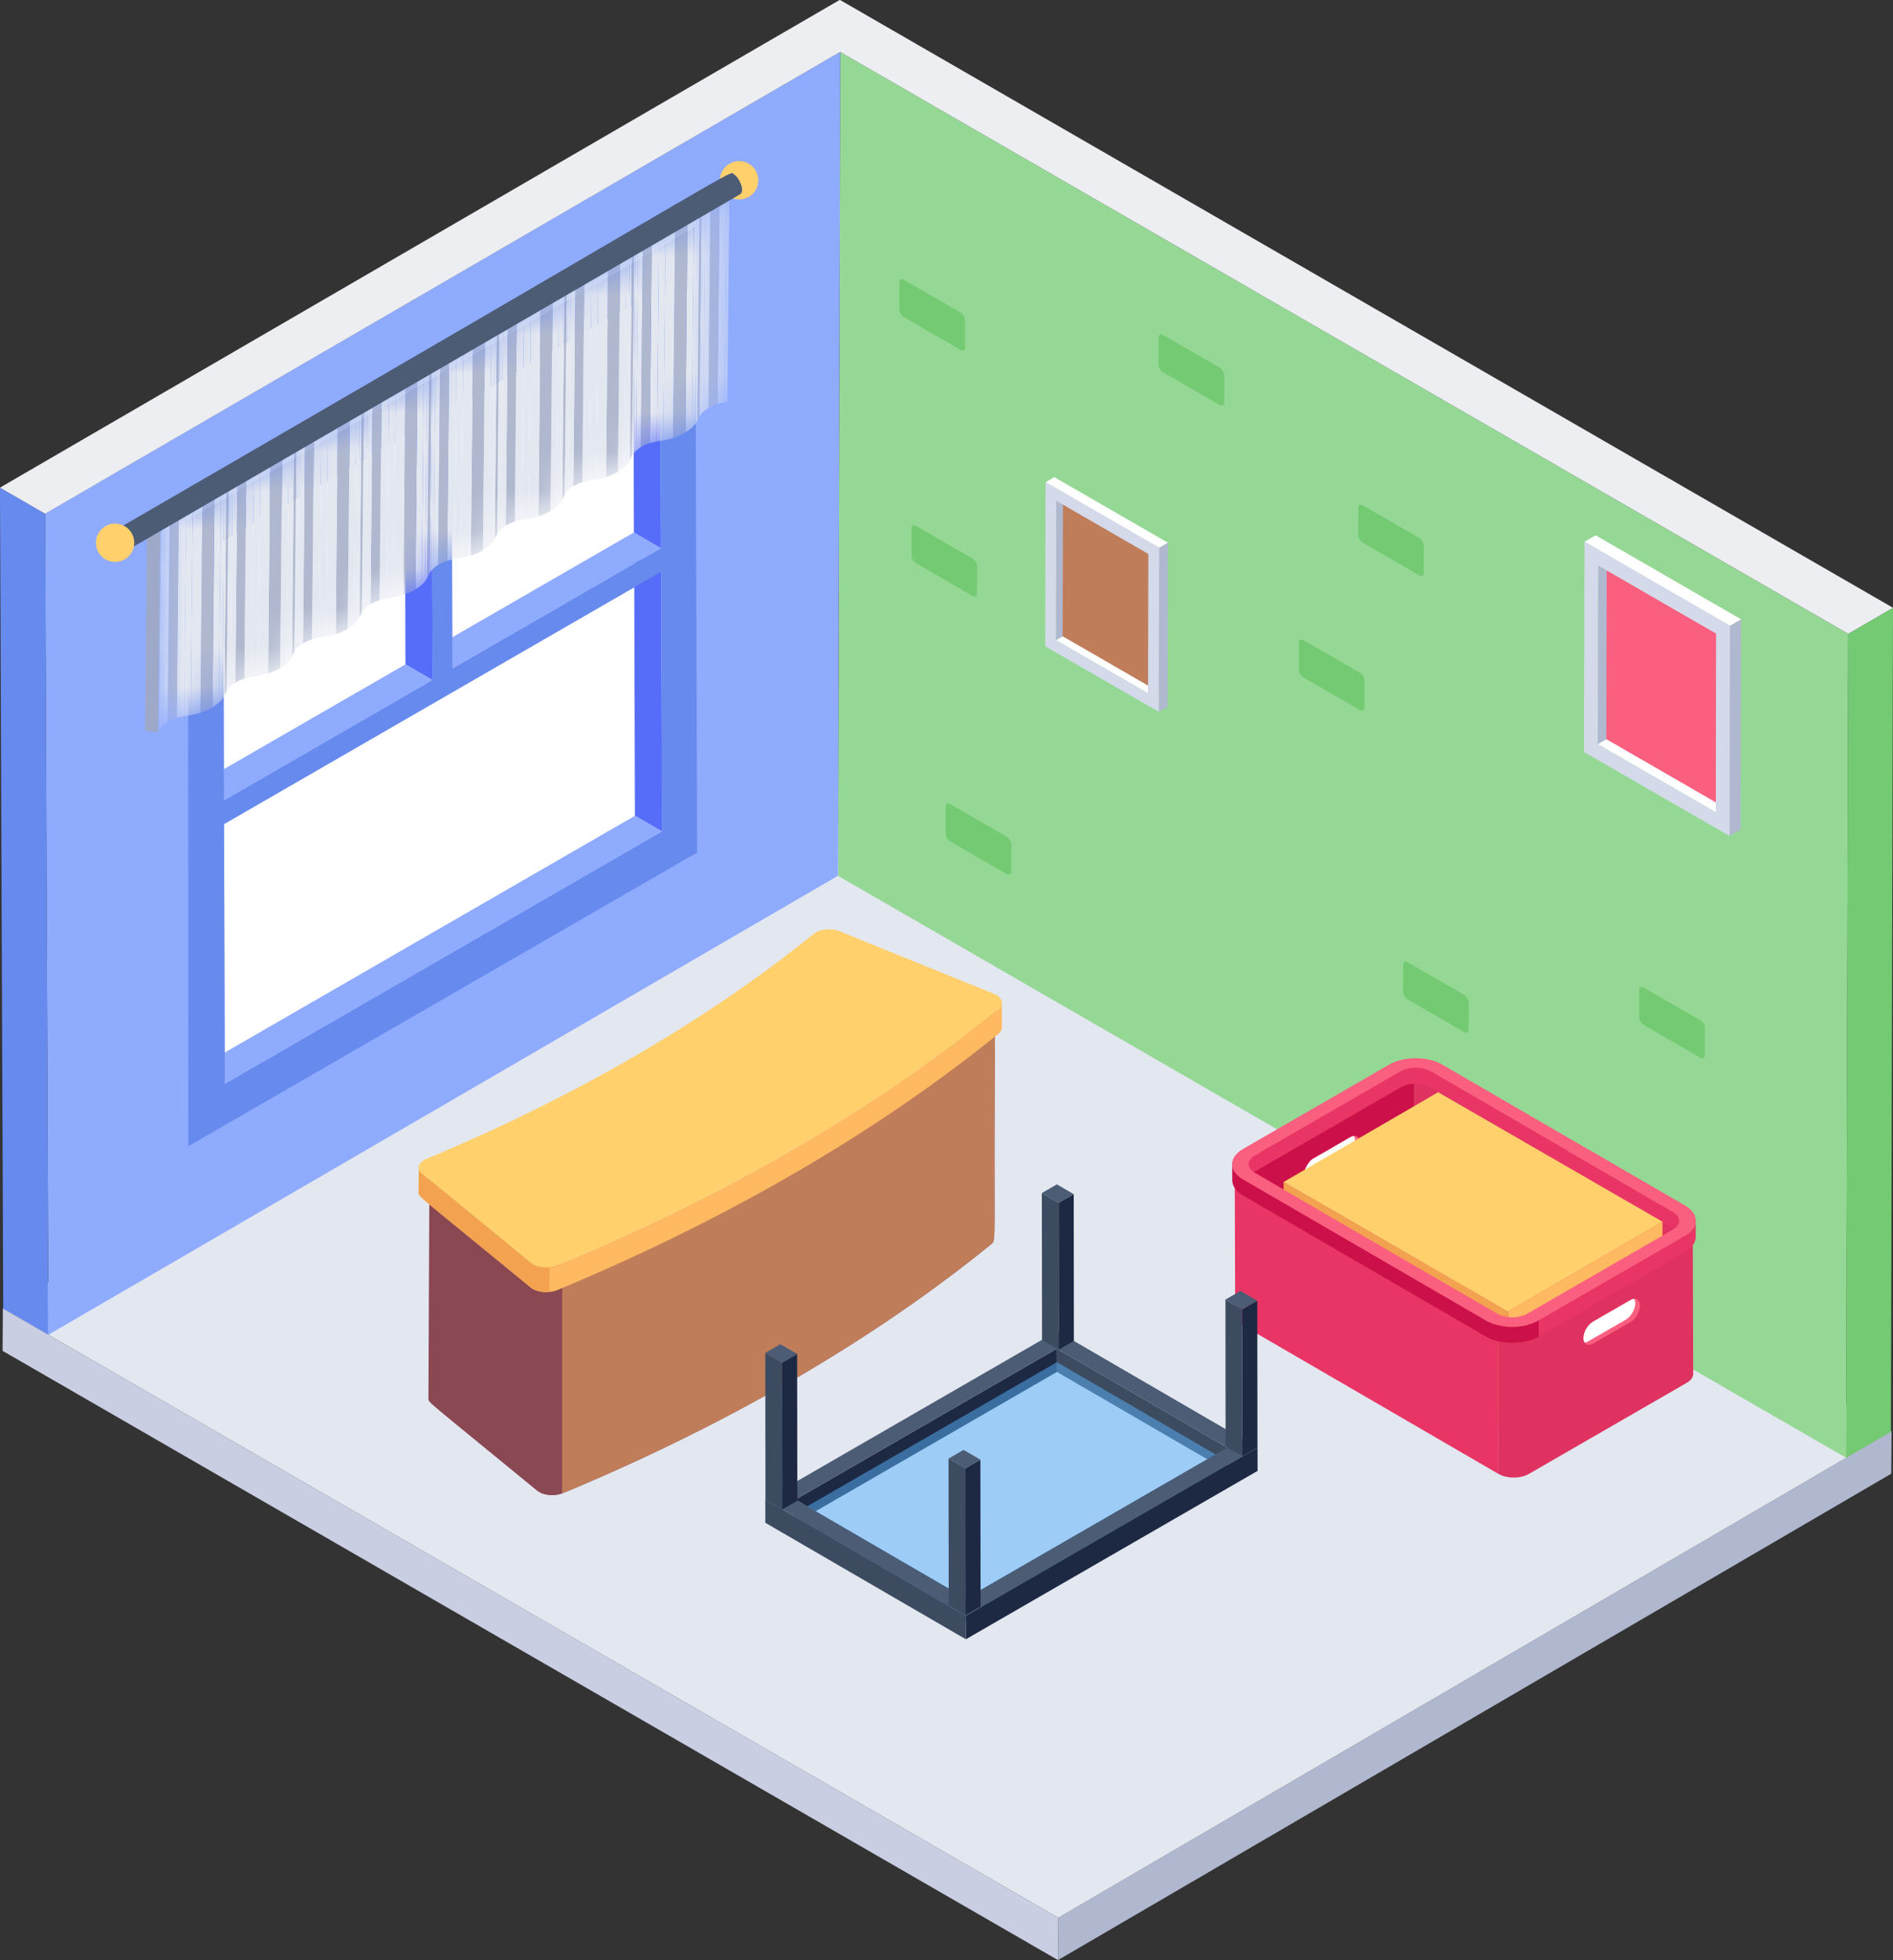 <?xml version="1.0" encoding="UTF-8"?>
<svg xmlns="http://www.w3.org/2000/svg" fill="none" viewBox="5.82 4.96 48.36 50.09">
  <rect x="5.82" y="4.96" width="48.36" height="50.09" fill="#333333" stroke="none"/>
  <path d="M54.143 41.534L54.135 42.616L32.848 55.044L32.856 53.962L54.143 41.534Z" fill="#B0B8CF"></path>
  <path d="M32.856 53.962L32.848 55.044L5.886 39.477L5.893 38.395L32.856 53.962Z" fill="#C9CEE2"></path>
  <path d="M54.143 41.534L32.856 53.962L5.893 38.395L27.18 25.967L54.143 41.534Z" fill="#E3E7F0"></path>
  <path d="M54.18 20.49L54.127 41.544L52.982 42.209L53.036 21.156L54.18 20.49Z" fill="#74CA73"></path>
  <path d="M53.036 21.156L52.982 42.209L27.229 27.34L27.283 6.287L53.036 21.156Z" fill="#95D895"></path>
  <path d="M6.971 18.083L7.056 39.065L27.228 27.338L27.284 6.286L6.971 18.083Z" fill="#8FABFE"></path>
  <path d="M6.972 18.086L7.054 39.063L5.902 38.398L5.819 17.42L6.972 18.086Z" fill="#678AEE"></path>
  <path d="M54.18 20.49L53.036 21.155L27.283 6.287L6.972 18.086L5.819 17.42L27.275 4.956L54.18 20.49Z" fill="#EDEEF2"></path>
  <path d="M28.912 12.11C28.849 12.074 28.798 12.104 28.797 12.176L28.795 12.865C28.795 12.939 28.847 13.027 28.91 13.063L30.359 13.9C30.422 13.936 30.474 13.908 30.474 13.834L30.476 13.145C30.476 13.072 30.424 12.983 30.361 12.947L28.912 12.11Z" fill="#74CA73"></path>
  <path d="M35.532 13.519C35.47 13.483 35.418 13.513 35.417 13.585L35.416 14.274C35.415 14.348 35.467 14.436 35.53 14.472L36.979 15.309C37.042 15.345 37.094 15.317 37.094 15.243L37.096 14.554C37.096 14.482 37.044 14.392 36.982 14.356L35.532 13.519Z" fill="#74CA73"></path>
  <path d="M40.633 17.872C40.571 17.836 40.519 17.865 40.519 17.937L40.517 18.627C40.516 18.7 40.568 18.788 40.631 18.825L42.08 19.662C42.143 19.698 42.195 19.669 42.195 19.596L42.197 18.906C42.197 18.834 42.145 18.745 42.083 18.709L40.633 17.872Z" fill="#74CA73"></path>
  <path d="M30.095 25.506C30.032 25.47 29.98 25.499 29.98 25.571L29.978 26.261C29.978 26.334 30.029 26.422 30.092 26.459L31.541 27.295C31.604 27.331 31.656 27.303 31.656 27.23L31.658 26.54C31.659 26.468 31.607 26.379 31.544 26.342L30.095 25.506Z" fill="#74CA73"></path>
  <path d="M29.22 18.397C29.158 18.361 29.106 18.391 29.105 18.463L29.104 19.152C29.103 19.226 29.155 19.314 29.218 19.35L30.667 20.187C30.73 20.223 30.782 20.195 30.782 20.121L30.784 19.432C30.784 19.36 30.732 19.27 30.67 19.234L29.22 18.397Z" fill="#74CA73"></path>
  <path d="M39.117 21.315C39.054 21.279 39.002 21.309 39.002 21.381L39 22.07C39 22.144 39.051 22.232 39.114 22.268L40.563 23.105C40.626 23.141 40.678 23.113 40.678 23.039L40.68 22.35C40.681 22.278 40.629 22.188 40.566 22.152L39.117 21.315Z" fill="#74CA73"></path>
  <path d="M41.78 29.544C41.717 29.508 41.665 29.537 41.665 29.609L41.663 30.299C41.663 30.372 41.715 30.46 41.777 30.497L43.227 31.333C43.289 31.37 43.341 31.341 43.341 31.268L43.343 30.578C43.343 30.506 43.292 30.417 43.229 30.381L41.78 29.544Z" fill="#74CA73"></path>
  <path d="M47.811 30.195C47.748 30.159 47.696 30.189 47.696 30.261L47.694 30.95C47.694 31.024 47.745 31.112 47.808 31.148L49.257 31.985C49.32 32.021 49.372 31.993 49.372 31.919L49.374 31.23C49.374 31.157 49.323 31.068 49.26 31.032L47.811 30.195Z" fill="#74CA73"></path>
  <path d="M22.732 26.207L22.714 19.567L11.543 26.017L11.562 32.656L22.732 26.207ZM11.523 18.781L11.541 25.414L16.87 22.337L16.851 15.704L11.523 18.781ZM17.358 15.412L17.377 22.045L22.706 18.968L22.687 12.335L17.358 15.412Z" fill="white"></path>
  <path d="M22.733 26.207L22.04 25.805L22.021 19.165L22.714 19.567L22.733 26.207Z" fill="#566DF9"></path>
  <path d="M22.04 25.805L11.381 31.959V32.551L11.561 32.656L22.732 26.207L22.04 25.805Z" fill="#8FABFE"></path>
  <path d="M17.377 22.044L16.685 21.642L22.014 18.565L22.706 18.968L17.377 22.044Z" fill="#8FABFE"></path>
  <path d="M22.706 18.968L22.014 18.566L21.996 12.354L22.687 12.335L22.706 18.968Z" fill="#566DF9"></path>
  <path d="M16.178 21.936L11.316 24.742V25.284L11.541 25.415L16.87 22.338L16.178 21.936Z" fill="#8FABFE"></path>
  <path d="M16.87 22.337L16.178 21.935L16.159 15.723L16.852 15.704L16.87 22.337Z" fill="#566DF9"></path>
  <path d="M23.578 10.759L23.629 26.744L10.63 34.249L10.626 18.237L23.578 10.759ZM22.732 26.206L22.713 19.567L11.543 26.016L11.562 32.656L22.732 26.206ZM11.522 18.781L11.541 25.414L16.87 22.337L16.851 15.704L11.522 18.781ZM17.358 15.411L17.377 22.044L22.706 18.968L22.687 12.335L17.358 15.411Z" fill="#678AEE"></path>
  <path d="M46.637 23.974L47.077 23.719L50.093 25.46L49.653 25.716L46.637 23.974Z" fill="white"></path>
  <path d="M46.647 19.407L47.087 19.151L47.077 23.719L46.637 23.974L46.647 19.407Z" fill="#B0B8CF"></path>
  <path d="M49.883 21.022L49.873 25.589L46.856 23.847L46.866 19.28L49.883 21.022Z" fill="#FA5F7F"></path>
  <path d="M49.663 21.149L50.103 20.894L50.093 25.46L49.653 25.716L49.663 21.149Z" fill="#AFB2B9"></path>
  <path d="M46.647 19.407L47.086 19.151L50.103 20.893L49.663 21.149L46.647 19.407Z" fill="#C4C7CF"></path>
  <path d="M50.015 20.949L50.299 20.783L50.287 26.154L50.003 26.32L50.015 20.949Z" fill="#B0B8CF"></path>
  <path d="M46.298 18.803L46.582 18.638L50.299 20.784L50.015 20.949L46.298 18.803Z" fill="white"></path>
  <path d="M46.298 18.803L50.015 20.949L50.003 26.32L46.286 24.174L46.298 18.803ZM49.654 25.716L49.663 21.149L46.647 19.407L46.637 23.974L49.654 25.716Z" fill="#D4DAEA"></path>
  <path d="M32.796 21.317L33.139 21.118L35.494 22.477L35.151 22.677L32.796 21.317Z" fill="white"></path>
  <path d="M32.804 17.753L33.147 17.554L33.139 21.119L32.796 21.318L32.804 17.753Z" fill="#B0B8CF"></path>
  <path d="M35.33 19.013L35.322 22.578L32.967 21.218L32.975 17.653L35.33 19.013Z" fill="#BF7D5A"></path>
  <path d="M35.158 19.112L35.502 18.913L35.494 22.478L35.151 22.677L35.158 19.112Z" fill="#AFB2B9"></path>
  <path d="M32.804 17.753L33.147 17.554L35.502 18.913L35.158 19.113L32.804 17.753Z" fill="#C4C7CF"></path>
  <path d="M35.433 18.956L35.655 18.827L35.646 23.02L35.424 23.149L35.433 18.956Z" fill="#B0B8CF"></path>
  <path d="M32.532 17.281L32.754 17.152L35.655 18.827L35.433 18.956L32.532 17.281Z" fill="white"></path>
  <path d="M32.532 17.281L35.433 18.956L35.424 23.149L32.523 21.474L32.532 17.281ZM35.151 22.678L35.159 19.113L32.804 17.753L32.796 21.318L35.151 22.678Z" fill="#D4DAEA"></path>
  <path d="M37.526 34.528C37.31 34.653 37.308 34.855 37.523 34.98L44.088 38.795C44.303 38.919 44.652 38.919 44.868 38.794L48.901 36.466C49.117 36.341 49.119 36.139 48.904 36.014L42.339 32.199C42.124 32.074 41.775 32.074 41.559 32.199L37.526 34.528Z" fill="#DF3260"></path>
  <path d="M37.526 34.528L41.559 32.199C41.665 32.138 41.802 32.108 41.94 32.106V37.546L37.523 34.98C37.308 34.855 37.31 34.652 37.526 34.528Z" fill="#CC104A"></path>
  <path d="M41.605 32.334L41.606 32.742C41.817 32.621 42.159 32.621 42.369 32.743L42.367 32.334C42.157 32.212 41.815 32.212 41.605 32.334Z" fill="#E93565"></path>
  <path d="M37.876 34.487L37.877 34.896L41.605 32.743L41.604 32.334L37.876 34.487Z" fill="#E93565"></path>
  <path d="M37.717 34.709L37.718 35.118C37.718 35.037 37.771 34.957 37.877 34.895L37.876 34.486C37.77 34.548 37.717 34.628 37.717 34.709Z" fill="#E93565"></path>
  <path d="M48.723 36.564L48.722 36.155C48.721 36.076 48.669 35.996 48.565 35.935L48.566 36.345C48.67 36.405 48.722 36.485 48.723 36.564Z" fill="#E93565"></path>
  <path d="M41.31 32.162C41.684 31.946 42.292 31.946 42.664 32.162L48.862 35.764C49.234 35.98 49.232 36.332 48.857 36.548L45.129 38.701C44.754 38.917 44.147 38.917 43.774 38.701L37.577 35.099C37.204 34.883 37.206 34.531 37.581 34.315L41.31 32.162ZM44.071 38.53C44.281 38.651 44.623 38.652 44.834 38.53L48.563 36.377C48.774 36.255 48.775 36.057 48.565 35.935L42.367 32.334C42.158 32.212 41.815 32.212 41.605 32.334L37.876 34.486C37.665 34.608 37.664 34.806 37.874 34.928L44.071 38.53Z" fill="#FA5F7F"></path>
  <path d="M42.367 32.334L42.369 32.743L48.566 36.345L48.565 35.935L42.367 32.334Z" fill="#E93565"></path>
  <path d="M39.142 35.104C39.187 35.184 39.279 35.178 39.358 35.133L40.316 34.58C40.581 34.43 40.652 33.964 40.409 33.988C40.338 33.988 40.342 34.01 39.358 34.571C39.224 34.65 39.062 34.971 39.142 35.104Z" fill="#FA5F7F"></path>
  <path d="M39.142 35.104C39.212 35.104 39.199 35.088 40.196 34.521C40.392 34.406 40.492 34.107 40.409 33.988C40.338 33.988 40.342 34.01 39.358 34.571C39.224 34.65 39.062 34.971 39.142 35.104Z" fill="white"></path>
  <path d="M48.292 36.178L48.284 39.252L44.335 41.546L44.343 38.472L48.292 36.178Z" fill="#FFB961"></path>
  <path d="M44.343 38.472L44.335 41.547L38.602 38.237L38.611 35.163L44.343 38.472Z" fill="#F3A250"></path>
  <path d="M48.292 36.178L44.343 38.473L38.611 35.163L42.56 32.868L48.292 36.178Z" fill="#FFD06C"></path>
  <path d="M37.363 34.756L37.375 38.582C37.375 38.663 37.429 38.744 37.535 38.806L44.1 42.621L44.088 38.795L37.523 34.98C37.416 34.918 37.363 34.837 37.363 34.756Z" fill="#E93565"></path>
  <path d="M44.088 38.794L44.1 42.62C44.315 42.745 44.664 42.745 44.88 42.62L48.914 40.292C49.022 40.229 49.076 40.147 49.076 40.064L49.064 36.239C49.064 36.321 49.01 36.403 48.901 36.465L44.868 38.794C44.652 38.919 44.303 38.919 44.088 38.794Z" fill="#DF3260"></path>
  <path d="M46.273 39.152C46.273 39.196 46.282 39.234 46.299 39.264C46.311 39.284 46.326 39.299 46.343 39.31C46.387 39.334 46.449 39.331 46.516 39.293L47.473 38.74C47.608 38.663 47.716 38.473 47.716 38.318C47.716 38.239 47.687 38.186 47.643 38.163C47.623 38.151 47.596 38.145 47.567 38.148C47.538 38.148 47.505 38.16 47.47 38.18L46.516 38.731C46.381 38.81 46.27 38.997 46.273 39.152Z" fill="#FA5F7F"></path>
  <path d="M46.273 39.153C46.273 39.197 46.282 39.235 46.299 39.264C46.329 39.264 46.361 39.252 46.396 39.232L47.353 38.681C47.488 38.602 47.596 38.412 47.596 38.26C47.596 38.213 47.587 38.178 47.567 38.148C47.538 38.148 47.505 38.16 47.47 38.181L46.516 38.731C46.381 38.81 46.27 38.998 46.273 39.153Z" fill="white"></path>
  <path d="M49.141 36.562L49.14 36.153C49.14 36.296 49.046 36.439 48.857 36.548L48.859 36.957C49.047 36.848 49.141 36.705 49.141 36.562Z" fill="#E93565"></path>
  <path d="M37.502 34.37H38.076L37.876 34.486C37.664 34.608 37.663 34.806 37.873 34.928L44.071 38.529C44.28 38.651 44.623 38.651 44.834 38.529L48.563 36.377C48.773 36.255 48.774 36.057 48.565 35.935L45.872 34.37H46.463L48.861 35.764C49.233 35.98 49.232 36.332 48.857 36.548L45.129 38.701C44.754 38.917 44.146 38.917 43.774 38.701L37.577 35.099C37.234 34.9 37.212 34.588 37.502 34.37Z" fill="#FA5F7F"></path>
  <path d="M45.129 38.7L45.13 39.11L48.859 36.957L48.857 36.548L45.129 38.7Z" fill="#E93565"></path>
  <path d="M37.299 34.71L37.3 35.119C37.3 35.26 37.393 35.401 37.578 35.509L43.776 39.11C44.148 39.326 44.755 39.326 45.13 39.11L45.129 38.701C44.754 38.917 44.147 38.917 43.774 38.701L37.577 35.1C37.392 34.992 37.299 34.851 37.299 34.71Z" fill="#CC104A"></path>
  <path d="M31.244 30.722C31.188 36.896 31.294 36.63 31.131 36.76C28.111 39.212 24.416 41.359 20.196 43.115C20.009 43.194 19.753 43.178 19.595 43.087C19.577 43.076 19.559 43.064 19.544 43.052C16.625 40.653 16.765 40.807 16.765 40.687L16.791 34.803C16.791 34.857 16.819 34.911 16.878 34.958C19.667 37.252 19.568 37.173 19.621 37.203C19.779 37.295 20.035 37.311 20.222 37.232C24.442 35.476 28.137 33.328 31.157 30.877C31.216 30.83 31.244 30.776 31.244 30.722Z" fill="#8A4852"></path>
  <path d="M31.157 30.877C28.137 33.328 24.442 35.476 20.222 37.232C20.209 37.237 20.194 37.239 20.181 37.243V43.119C20.186 43.117 20.191 43.117 20.196 43.115C24.416 41.359 28.111 39.212 31.131 36.76C31.294 36.63 31.188 36.902 31.244 30.722C31.244 30.776 31.216 30.83 31.157 30.877Z" fill="#BF7D5A"></path>
  <path d="M31.098 30.876C28.077 33.328 24.382 35.475 20.162 37.231C19.948 37.322 19.654 37.286 19.51 37.168C18.612 36.43 17.714 35.694 16.818 34.957C16.667 34.838 16.719 34.672 16.923 34.587C20.623 33.041 23.866 31.157 26.522 29.009C26.669 28.89 26.951 28.861 27.161 28.947C28.436 29.463 29.709 29.981 30.986 30.499C31.188 30.581 31.254 30.751 31.098 30.876Z" fill="#EBF2FF"></path>
  <path d="M31.417 30.586L31.415 31.214C31.415 31.27 31.387 31.326 31.327 31.374C28.211 33.9 24.402 36.114 20.053 37.926C19.838 38.014 19.535 37.987 19.379 37.859C16.377 35.391 16.514 35.548 16.515 35.422L16.517 34.794C16.516 34.849 16.545 34.904 16.605 34.952C19.583 37.402 19.382 37.238 19.434 37.268C19.598 37.363 19.86 37.378 20.055 37.298C24.403 35.486 28.213 33.272 31.329 30.746C31.388 30.698 31.417 30.642 31.417 30.586Z" fill="#FFB961"></path>
  <path d="M16.517 34.793C16.516 34.848 16.545 34.904 16.605 34.951C19.582 37.401 19.382 37.237 19.434 37.267C19.547 37.332 19.707 37.357 19.859 37.342V37.969C19.698 37.986 19.502 37.959 19.379 37.858C16.378 35.39 16.514 35.547 16.515 35.421L16.517 34.793Z" fill="#F3A250"></path>
  <path d="M31.329 30.746C28.213 33.272 24.404 35.486 20.055 37.298C19.84 37.386 19.537 37.359 19.381 37.231C18.457 36.471 17.529 35.712 16.605 34.952C16.452 34.83 16.503 34.658 16.716 34.571C20.531 32.978 23.873 31.036 26.611 28.82C26.76 28.697 27.054 28.669 27.268 28.755C28.583 29.288 29.897 29.823 31.212 30.355C31.422 30.441 31.488 30.615 31.329 30.746Z" fill="#FFD06C"></path>
  <mask id="mask0_11914_161374" style="mask-type:luminance" maskUnits="userSpaceOnUse" x="9" y="9" width="16" height="15">
    <path d="M24.454 9.806L24.402 15.224C24.04 15.273 23.75 15.441 23.667 15.651C23.555 15.934 23.166 16.16 22.678 16.225C22.309 16.274 22.028 16.438 21.943 16.653C21.829 16.941 21.45 17.161 20.954 17.227C20.583 17.277 20.303 17.44 20.219 17.654C20.104 17.944 19.726 18.163 19.229 18.23C18.858 18.28 18.577 18.443 18.494 18.657C18.378 18.946 17.999 19.167 17.505 19.234C17.132 19.283 16.85 19.447 16.766 19.661C16.651 19.95 16.273 20.17 15.78 20.236C15.405 20.287 15.123 20.451 15.039 20.663C14.924 20.954 14.546 21.173 14.052 21.24C13.678 21.29 13.397 21.453 13.314 21.667C13.198 21.957 12.821 22.176 12.325 22.244C11.95 22.294 11.67 22.457 11.585 22.67C11.469 22.962 11.091 23.181 10.598 23.248C10.221 23.299 9.941 23.462 9.855 23.675L9.908 18.257C9.993 18.044 10.274 17.881 10.65 17.83C11.144 17.763 11.521 17.544 11.637 17.252C11.722 17.039 12.003 16.876 12.377 16.826C12.873 16.758 13.251 16.539 13.366 16.249C13.45 16.035 13.73 15.872 14.105 15.822C14.598 15.755 14.976 15.536 15.091 15.245C15.175 15.033 15.457 14.868 15.832 14.818C16.326 14.752 16.703 14.532 16.819 14.243C16.902 14.029 17.185 13.865 17.558 13.816C18.051 13.749 18.43 13.528 18.546 13.239C18.63 13.025 18.91 12.862 19.281 12.812C19.779 12.745 20.156 12.526 20.272 12.236C20.355 12.022 20.636 11.859 21.007 11.809C21.502 11.743 21.881 11.523 21.995 11.235C22.081 11.019 22.361 10.857 22.73 10.807C23.219 10.742 23.607 10.516 23.719 10.233C23.803 10.023 24.092 9.855 24.454 9.806Z" fill="white"></path>
  </mask>
  <g mask="url(#mask0_11914_161374)">
    <path d="M24.454 9.806L24.402 15.224C24.379 15.227 24.357 15.23 24.335 15.234L24.387 9.816C24.409 9.812 24.432 9.809 24.454 9.806Z" fill="#E3E7F0"></path>
    <path d="M24.387 9.816L24.335 15.235C24.271 15.246 24.21 15.261 24.152 15.28L24.205 9.862C24.262 9.843 24.323 9.828 24.387 9.816Z" fill="#E3E7F0"></path>
    <path d="M24.204 9.861L24.152 15.279C24.065 15.307 23.985 15.343 23.916 15.384L23.969 9.966C24.038 9.925 24.117 9.889 24.204 9.861Z" fill="#B0B8CF"></path>
    <path d="M23.969 9.967L23.917 15.385C23.869 15.414 23.827 15.445 23.791 15.479L23.843 10.061C23.879 10.027 23.922 9.995 23.969 9.967Z" fill="#E3E7F0"></path>
    <path d="M23.843 10.06L23.79 15.479C23.767 15.5 23.747 15.522 23.729 15.545L23.781 10.127C23.799 10.104 23.82 10.082 23.843 10.06Z" fill="#E3E7F0"></path>
    <path d="M23.782 10.127L23.729 15.545C23.714 15.564 23.701 15.583 23.69 15.603L23.742 10.185C23.754 10.165 23.767 10.146 23.782 10.127Z" fill="#E3E7F0"></path>
    <path d="M23.742 10.185L23.69 15.603C23.669 15.64 23.661 15.671 23.635 15.716L23.688 10.298C23.714 10.252 23.721 10.222 23.742 10.185Z" fill="#B0B8CF"></path>
    <path d="M23.688 10.299L23.635 15.717C23.62 15.744 23.602 15.77 23.582 15.795L23.635 10.377C23.655 10.352 23.673 10.326 23.688 10.299Z" fill="#E3E7F0"></path>
    <path d="M23.635 10.377L23.582 15.795C23.558 15.826 23.531 15.855 23.5 15.884L23.552 10.466C23.583 10.437 23.611 10.408 23.635 10.377Z" fill="#E3E7F0"></path>
    <path d="M23.552 10.466L23.5 15.884C23.451 15.929 23.395 15.971 23.331 16.009L23.383 10.591C23.447 10.553 23.504 10.511 23.552 10.466Z" fill="#E3E7F0"></path>
    <path d="M23.384 10.591L23.331 16.009C23.239 16.064 23.133 16.112 23.016 16.15L23.068 10.732C23.185 10.694 23.291 10.646 23.384 10.591Z" fill="#B0B8CF"></path>
    <path d="M23.068 10.732L23.015 16.151C22.938 16.175 22.856 16.196 22.77 16.211L22.822 10.793C22.908 10.778 22.99 10.757 23.068 10.732Z" fill="#E3E7F0"></path>
    <path d="M22.823 10.793L22.77 16.211C22.695 16.225 22.667 16.226 22.604 16.237L22.656 10.819C22.72 10.807 22.746 10.807 22.823 10.793Z" fill="#E3E7F0"></path>
    <path d="M22.656 10.819L22.603 16.237C22.539 16.249 22.477 16.264 22.42 16.283L22.472 10.865C22.53 10.846 22.591 10.831 22.656 10.819Z" fill="#E3E7F0"></path>
    <path d="M22.472 10.864L22.42 16.282C22.335 16.31 22.258 16.344 22.191 16.384L22.244 10.966C22.31 10.926 22.387 10.892 22.472 10.864Z" fill="#B0B8CF"></path>
    <path d="M22.244 10.966L22.192 16.384C22.146 16.412 22.105 16.442 22.069 16.475L22.122 11.057C22.157 11.024 22.198 10.993 22.244 10.966Z" fill="#E3E7F0"></path>
    <path d="M22.122 11.057L22.069 16.475C22.047 16.496 22.026 16.518 22.008 16.541L22.061 11.123C22.079 11.1 22.099 11.078 22.122 11.057Z" fill="#E3E7F0"></path>
    <path d="M22.061 11.123L22.008 16.541C21.993 16.561 21.979 16.581 21.968 16.601L22.02 11.183C22.032 11.162 22.045 11.143 22.061 11.123Z" fill="#E3E7F0"></path>
    <path d="M22.02 11.183L21.968 16.601C21.945 16.641 21.937 16.673 21.91 16.721L21.962 11.303C21.99 11.255 21.997 11.223 22.02 11.183Z" fill="#B0B8CF"></path>
    <path d="M21.962 11.304L21.91 16.722C21.894 16.749 21.876 16.776 21.856 16.802L21.908 11.384C21.929 11.358 21.947 11.331 21.962 11.304Z" fill="#E3E7F0"></path>
    <path d="M21.908 11.384L21.856 16.802C21.832 16.832 21.804 16.862 21.774 16.89L21.826 11.472C21.857 11.444 21.884 11.415 21.908 11.384Z" fill="#E3E7F0"></path>
    <path d="M21.826 11.473L21.773 16.891C21.726 16.935 21.67 16.976 21.608 17.013L21.661 11.595C21.723 11.558 21.778 11.517 21.826 11.473Z" fill="#E3E7F0"></path>
    <path d="M21.661 11.596L21.609 17.014C21.519 17.068 21.415 17.114 21.3 17.151L21.353 11.733C21.467 11.696 21.571 11.65 21.661 11.596Z" fill="#B0B8CF"></path>
    <path d="M21.353 11.732L21.3 17.151C21.223 17.175 21.141 17.196 21.054 17.211L21.107 11.793C21.193 11.778 21.275 11.757 21.353 11.732Z" fill="#E3E7F0"></path>
    <path d="M21.106 11.794L21.054 17.212C20.979 17.226 20.945 17.228 20.882 17.239L20.934 11.821C20.998 11.809 21.029 11.808 21.106 11.794Z" fill="#E3E7F0"></path>
    <path d="M20.934 11.82L20.882 17.238C20.816 17.25 20.754 17.266 20.696 17.284L20.748 11.866C20.806 11.848 20.869 11.832 20.934 11.82Z" fill="#E3E7F0"></path>
    <path d="M20.748 11.866L20.696 17.284C20.61 17.312 20.533 17.346 20.466 17.386L20.519 11.968C20.585 11.928 20.663 11.894 20.748 11.866Z" fill="#B0B8CF"></path>
    <path d="M20.519 11.969L20.467 17.387C20.421 17.414 20.38 17.445 20.345 17.477L20.397 12.059C20.432 12.027 20.473 11.996 20.519 11.969Z" fill="#E3E7F0"></path>
    <path d="M20.397 12.059L20.345 17.477C20.322 17.497 20.302 17.519 20.284 17.542L20.337 12.124C20.354 12.101 20.375 12.079 20.397 12.059Z" fill="#E3E7F0"></path>
    <path d="M20.336 12.124L20.284 17.542C20.269 17.561 20.256 17.581 20.244 17.601L20.297 12.183C20.308 12.163 20.321 12.143 20.336 12.124Z" fill="#E3E7F0"></path>
    <path d="M20.297 12.184L20.244 17.602C20.223 17.64 20.214 17.673 20.186 17.723L20.239 12.305C20.267 12.255 20.275 12.223 20.297 12.184Z" fill="#B0B8CF"></path>
    <path d="M20.239 12.305L20.186 17.723C20.171 17.751 20.152 17.778 20.132 17.804L20.184 12.386C20.205 12.36 20.223 12.332 20.239 12.305Z" fill="#E3E7F0"></path>
    <path d="M20.184 12.386L20.132 17.804C20.108 17.835 20.08 17.864 20.049 17.893L20.102 12.475C20.132 12.446 20.16 12.417 20.184 12.386Z" fill="#E3E7F0"></path>
    <path d="M20.102 12.475L20.049 17.893C20.001 17.937 19.946 17.978 19.884 18.015L19.936 12.598C19.998 12.56 20.054 12.519 20.102 12.475Z" fill="#E3E7F0"></path>
    <path d="M19.936 12.598L19.884 18.016C19.794 18.07 19.69 18.116 19.575 18.153L19.628 12.735C19.743 12.698 19.846 12.652 19.936 12.598Z" fill="#B0B8CF"></path>
    <path d="M19.628 12.735L19.575 18.153C19.497 18.178 19.414 18.199 19.327 18.215L19.379 12.797C19.466 12.781 19.55 12.76 19.628 12.735Z" fill="#E3E7F0"></path>
    <path d="M19.379 12.797L19.327 18.215C19.253 18.228 19.218 18.231 19.157 18.242L19.209 12.824C19.272 12.812 19.303 12.811 19.379 12.797Z" fill="#E3E7F0"></path>
    <path d="M19.209 12.823L19.156 18.241C19.091 18.253 19.029 18.269 18.97 18.287L19.023 12.869C19.081 12.851 19.143 12.835 19.209 12.823Z" fill="#E3E7F0"></path>
    <path d="M19.023 12.869L18.971 18.287C18.885 18.315 18.808 18.349 18.741 18.389L18.794 12.971C18.86 12.931 18.937 12.897 19.023 12.869Z" fill="#B0B8CF"></path>
    <path d="M18.793 12.972L18.741 18.39C18.695 18.417 18.654 18.448 18.619 18.48L18.672 13.062C18.707 13.03 18.748 12.999 18.793 12.972Z" fill="#E3E7F0"></path>
    <path d="M18.671 13.062L18.619 18.48C18.597 18.5 18.576 18.522 18.559 18.545L18.611 13.127C18.629 13.104 18.649 13.082 18.671 13.062Z" fill="#E3E7F0"></path>
    <path d="M18.611 13.127L18.559 18.545C18.544 18.564 18.53 18.584 18.519 18.604L18.571 13.186C18.583 13.166 18.596 13.146 18.611 13.127Z" fill="#E3E7F0"></path>
    <path d="M18.571 13.187L18.519 18.605C18.497 18.643 18.489 18.676 18.461 18.725L18.513 13.307C18.541 13.258 18.549 13.226 18.571 13.187Z" fill="#B0B8CF"></path>
    <path d="M18.513 13.308L18.461 18.726C18.445 18.753 18.427 18.781 18.406 18.807L18.459 13.389C18.479 13.363 18.497 13.335 18.513 13.308Z" fill="#E3E7F0"></path>
    <path d="M18.459 13.389L18.406 18.807C18.382 18.838 18.354 18.868 18.323 18.896L18.376 13.478C18.406 13.45 18.434 13.42 18.459 13.389Z" fill="#E3E7F0"></path>
    <path d="M18.376 13.477L18.324 18.896C18.275 18.94 18.22 18.982 18.157 19.019L18.21 13.601C18.272 13.564 18.328 13.522 18.376 13.477Z" fill="#E3E7F0"></path>
    <path d="M18.209 13.602L18.157 19.02C18.067 19.074 17.962 19.121 17.847 19.158L17.9 13.74C18.015 13.703 18.119 13.656 18.209 13.602Z" fill="#B0B8CF"></path>
    <path d="M17.9 13.739L17.847 19.157C17.77 19.182 17.687 19.203 17.6 19.219L17.652 13.801C17.739 13.785 17.822 13.764 17.9 13.739Z" fill="#E3E7F0"></path>
    <path d="M17.652 13.801L17.599 19.219C17.525 19.232 17.491 19.234 17.428 19.246L17.48 13.828C17.544 13.816 17.573 13.815 17.652 13.801Z" fill="#E3E7F0"></path>
    <path d="M17.48 13.828L17.428 19.246C17.363 19.258 17.301 19.273 17.243 19.292L17.295 13.874C17.353 13.855 17.415 13.84 17.48 13.828Z" fill="#E3E7F0"></path>
    <path d="M17.295 13.873L17.243 19.291C17.157 19.319 17.08 19.353 17.014 19.393L17.066 13.975C17.133 13.935 17.21 13.9 17.295 13.873Z" fill="#B0B8CF"></path>
    <path d="M17.066 13.976L17.014 19.394C16.968 19.421 16.927 19.452 16.892 19.484L16.944 14.066C16.979 14.034 17.02 14.003 17.066 13.976Z" fill="#E3E7F0"></path>
    <path d="M16.944 14.066L16.892 19.485C16.869 19.505 16.849 19.527 16.831 19.55L16.883 14.132C16.901 14.109 16.921 14.087 16.944 14.066Z" fill="#E3E7F0"></path>
    <path d="M16.884 14.131L16.831 19.549C16.816 19.568 16.803 19.588 16.791 19.608L16.844 14.19C16.855 14.17 16.869 14.15 16.884 14.131Z" fill="#E3E7F0"></path>
    <path d="M16.844 14.19L16.791 19.608C16.769 19.647 16.761 19.68 16.733 19.729L16.786 14.311C16.814 14.262 16.822 14.229 16.844 14.19Z" fill="#B0B8CF"></path>
    <path d="M16.786 14.312L16.733 19.73C16.718 19.758 16.699 19.785 16.679 19.811L16.731 14.393C16.752 14.367 16.77 14.339 16.786 14.312Z" fill="#E3E7F0"></path>
    <path d="M16.731 14.393L16.679 19.811C16.654 19.842 16.627 19.871 16.596 19.9L16.649 14.482C16.679 14.453 16.707 14.424 16.731 14.393Z" fill="#E3E7F0"></path>
    <path d="M16.649 14.481L16.596 19.899C16.548 19.944 16.493 19.985 16.431 20.023L16.483 14.605C16.545 14.567 16.601 14.526 16.649 14.481Z" fill="#E3E7F0"></path>
    <path d="M16.483 14.604L16.431 20.023C16.341 20.077 16.237 20.123 16.122 20.16L16.174 14.742C16.289 14.705 16.393 14.659 16.483 14.604Z" fill="#B0B8CF"></path>
    <path d="M16.175 14.742L16.122 20.16C16.044 20.185 15.961 20.206 15.874 20.221L15.927 14.803C16.014 14.788 16.097 14.767 16.175 14.742Z" fill="#E3E7F0"></path>
    <path d="M15.927 14.804L15.874 20.222C15.798 20.235 15.769 20.237 15.705 20.248L15.757 14.83C15.821 14.819 15.851 14.817 15.927 14.804Z" fill="#E3E7F0"></path>
    <path d="M15.757 14.83L15.704 20.248C15.638 20.26 15.575 20.276 15.517 20.294L15.569 14.877C15.628 14.858 15.691 14.842 15.757 14.83Z" fill="#E3E7F0"></path>
    <path d="M15.569 14.877L15.517 20.295C15.43 20.323 15.352 20.357 15.285 20.398L15.338 14.98C15.405 14.939 15.482 14.905 15.569 14.877Z" fill="#B0B8CF"></path>
    <path d="M15.338 14.979L15.285 20.398C15.239 20.425 15.198 20.456 15.163 20.488L15.216 15.07C15.251 15.038 15.292 15.007 15.338 14.979Z" fill="#E3E7F0"></path>
    <path d="M15.216 15.07L15.163 20.488C15.141 20.509 15.121 20.531 15.103 20.553L15.155 15.135C15.173 15.113 15.193 15.091 15.216 15.07Z" fill="#E3E7F0"></path>
    <path d="M15.155 15.135L15.103 20.553C15.088 20.572 15.075 20.591 15.063 20.611L15.116 15.193C15.127 15.173 15.14 15.154 15.155 15.135Z" fill="#E3E7F0"></path>
    <path d="M15.116 15.194L15.063 20.612C15.042 20.651 15.033 20.685 15.005 20.733L15.058 15.315C15.085 15.267 15.094 15.233 15.116 15.194Z" fill="#B0B8CF"></path>
    <path d="M15.058 15.315L15.006 20.733C14.99 20.761 14.971 20.788 14.951 20.814L15.003 15.396C15.024 15.37 15.042 15.342 15.058 15.315Z" fill="#E3E7F0"></path>
    <path d="M15.003 15.396L14.951 20.814C14.926 20.846 14.899 20.875 14.868 20.904L14.92 15.486C14.951 15.457 14.979 15.428 15.003 15.396Z" fill="#E3E7F0"></path>
    <path d="M14.92 15.486L14.868 20.904C14.82 20.949 14.764 20.99 14.702 21.027L14.755 15.609C14.816 15.572 14.872 15.531 14.92 15.486Z" fill="#E3E7F0"></path>
    <path d="M14.755 15.609L14.702 21.027C14.613 21.082 14.509 21.128 14.395 21.165L14.447 15.746C14.561 15.71 14.665 15.664 14.755 15.609Z" fill="#B0B8CF"></path>
    <path d="M14.447 15.746L14.394 21.164C14.317 21.189 14.234 21.21 14.147 21.225L14.199 15.807C14.286 15.792 14.369 15.771 14.447 15.746Z" fill="#E3E7F0"></path>
    <path d="M14.2 15.808L14.147 21.226C14.071 21.239 14.041 21.241 13.977 21.252L14.029 15.834C14.094 15.823 14.123 15.821 14.2 15.808Z" fill="#E3E7F0"></path>
    <path d="M14.029 15.834L13.977 21.252C13.911 21.264 13.848 21.279 13.79 21.298L13.842 15.88C13.901 15.861 13.963 15.846 14.029 15.834Z" fill="#E3E7F0"></path>
    <path d="M13.842 15.88L13.79 21.298C13.704 21.325 13.627 21.36 13.56 21.4L13.613 15.982C13.68 15.942 13.757 15.907 13.842 15.88Z" fill="#B0B8CF"></path>
    <path d="M13.613 15.982L13.56 21.401C13.515 21.428 13.474 21.458 13.439 21.491L13.491 16.073C13.527 16.04 13.567 16.01 13.613 15.982Z" fill="#E3E7F0"></path>
    <path d="M13.491 16.072L13.439 21.49C13.416 21.511 13.396 21.533 13.378 21.555L13.431 16.137C13.448 16.115 13.469 16.093 13.491 16.072Z" fill="#E3E7F0"></path>
    <path d="M13.431 16.138L13.379 21.556C13.364 21.575 13.35 21.595 13.339 21.615L13.391 16.197C13.403 16.177 13.416 16.157 13.431 16.138Z" fill="#E3E7F0"></path>
    <path d="M13.391 16.196L13.339 21.614C13.317 21.653 13.309 21.686 13.281 21.735L13.333 16.317C13.361 16.268 13.369 16.235 13.391 16.196Z" fill="#B0B8CF"></path>
    <path d="M13.333 16.317L13.281 21.735C13.265 21.763 13.247 21.79 13.226 21.817L13.278 16.399C13.299 16.372 13.317 16.345 13.333 16.317Z" fill="#E3E7F0"></path>
    <path d="M13.279 16.398L13.226 21.817C13.202 21.847 13.174 21.877 13.144 21.906L13.196 16.488C13.227 16.459 13.254 16.429 13.279 16.398Z" fill="#E3E7F0"></path>
    <path d="M13.196 16.488L13.143 21.906C13.095 21.951 13.04 21.992 12.977 22.03L13.03 16.612C13.092 16.574 13.148 16.533 13.196 16.488Z" fill="#E3E7F0"></path>
    <path d="M13.03 16.611L12.977 22.029C12.887 22.084 12.783 22.13 12.668 22.167L12.72 16.749C12.835 16.712 12.94 16.666 13.03 16.611Z" fill="#B0B8CF"></path>
    <path d="M12.72 16.749L12.668 22.167C12.589 22.192 12.505 22.213 12.418 22.229L12.47 16.811C12.558 16.795 12.642 16.774 12.72 16.749Z" fill="#E3E7F0"></path>
    <path d="M12.47 16.811L12.417 22.23C12.344 22.243 12.311 22.245 12.249 22.256L12.302 16.838C12.365 16.827 12.392 16.826 12.47 16.811Z" fill="#E3E7F0"></path>
    <path d="M12.302 16.838L12.25 22.256C12.184 22.268 12.121 22.284 12.062 22.302L12.114 16.884C12.173 16.865 12.236 16.85 12.302 16.838Z" fill="#E3E7F0"></path>
    <path d="M12.114 16.884L12.062 22.302C11.976 22.329 11.898 22.364 11.832 22.404L11.884 16.986C11.951 16.946 12.028 16.911 12.114 16.884Z" fill="#B0B8CF"></path>
    <path d="M11.884 16.986L11.832 22.404C11.786 22.432 11.745 22.462 11.71 22.495L11.762 17.077C11.797 17.044 11.838 17.014 11.884 16.986Z" fill="#E3E7F0"></path>
    <path d="M11.762 17.077L11.709 22.495C11.687 22.516 11.666 22.538 11.648 22.561L11.701 17.143C11.719 17.12 11.739 17.098 11.762 17.077Z" fill="#E3E7F0"></path>
    <path d="M11.701 17.143L11.649 22.561C11.633 22.58 11.62 22.6 11.608 22.62L11.661 17.202C11.672 17.182 11.686 17.162 11.701 17.143Z" fill="#E3E7F0"></path>
    <path d="M11.661 17.202L11.608 22.62C11.586 22.659 11.578 22.692 11.551 22.74L11.603 17.322C11.63 17.274 11.639 17.241 11.661 17.202Z" fill="#B0B8CF"></path>
    <path d="M11.604 17.322L11.551 22.74C11.535 22.768 11.517 22.796 11.496 22.822L11.549 17.404C11.569 17.378 11.588 17.35 11.604 17.322Z" fill="#E3E7F0"></path>
    <path d="M11.548 17.404L11.496 22.822C11.472 22.853 11.444 22.883 11.413 22.912L11.466 17.494C11.496 17.465 11.524 17.435 11.548 17.404Z" fill="#E3E7F0"></path>
    <path d="M11.465 17.493L11.413 22.911C11.365 22.956 11.309 22.997 11.248 23.034L11.3 17.616C11.362 17.579 11.417 17.538 11.465 17.493Z" fill="#E3E7F0"></path>
    <path d="M11.3 17.616L11.248 23.034C11.158 23.088 11.054 23.135 10.94 23.171L10.992 17.753C11.107 17.717 11.21 17.67 11.3 17.616Z" fill="#B0B8CF"></path>
    <path d="M10.992 17.754L10.94 23.172C10.862 23.197 10.779 23.217 10.692 23.233L10.745 17.815C10.832 17.799 10.914 17.779 10.992 17.754Z" fill="#E3E7F0"></path>
    <path d="M10.745 17.814L10.693 23.233C10.618 23.246 10.59 23.247 10.525 23.259L10.577 17.841C10.641 17.829 10.669 17.828 10.745 17.814Z" fill="#E3E7F0"></path>
    <path d="M10.577 17.841L10.525 23.259C10.457 23.271 10.394 23.287 10.335 23.306L10.387 17.888C10.446 17.869 10.51 17.853 10.577 17.841Z" fill="#E3E7F0"></path>
    <path d="M10.387 17.889L10.335 23.307C10.248 23.334 10.17 23.369 10.102 23.41L10.155 17.992C10.222 17.951 10.3 17.916 10.387 17.889Z" fill="#B0B8CF"></path>
    <path d="M10.155 17.991L10.102 23.409C10.056 23.437 10.015 23.468 9.98 23.5L10.032 18.082C10.068 18.049 10.109 18.019 10.155 17.991Z" fill="#E3E7F0"></path>
    <path d="M10.033 18.082L9.98 23.5C9.958 23.521 9.937 23.543 9.919 23.566L9.972 18.148C9.99 18.125 10.01 18.103 10.033 18.082Z" fill="#E3E7F0"></path>
    <path d="M9.972 18.148L9.919 23.566C9.904 23.585 9.891 23.605 9.879 23.625L9.932 18.207C9.943 18.187 9.957 18.167 9.972 18.148Z" fill="#E3E7F0"></path>
    <path d="M9.932 18.207L9.879 23.625C9.87 23.641 9.862 23.658 9.855 23.675L9.908 18.257C9.915 18.24 9.923 18.223 9.932 18.207Z" fill="#B0B8CF"></path>
  </g>
  <path d="M9.908 18.257L9.855 23.675L9.525 23.63L9.578 18.212L9.908 18.257Z" fill="#9EA9C9"></path>
  <path d="M24.377 9.613L24.454 9.805C24.091 9.855 23.802 10.023 23.719 10.233C23.607 10.516 23.218 10.741 22.73 10.807C22.361 10.856 22.08 11.019 21.995 11.234C21.881 11.523 21.502 11.743 21.006 11.809C20.635 11.859 20.355 12.022 20.271 12.236C20.156 12.525 19.778 12.745 19.281 12.812C18.91 12.862 18.629 13.025 18.546 13.239C18.43 13.528 18.051 13.749 17.557 13.815C17.184 13.864 16.902 14.028 16.818 14.243C16.703 14.532 16.325 14.751 15.832 14.818C15.457 14.868 15.175 15.032 15.091 15.244C14.976 15.536 14.598 15.755 14.104 15.822C13.729 15.872 13.449 16.035 13.366 16.249C13.25 16.538 12.873 16.758 12.377 16.826C12.002 16.876 11.722 17.039 11.636 17.252C11.521 17.543 11.143 17.763 10.65 17.829C10.273 17.881 9.993 18.044 9.907 18.257L9.577 18.212C9.691 17.926 10.068 17.706 10.562 17.64C10.939 17.588 11.219 17.425 11.305 17.212C11.42 16.921 11.797 16.701 12.293 16.634C12.668 16.583 12.948 16.421 13.032 16.206C13.147 15.917 13.525 15.698 14.02 15.63C14.393 15.581 14.674 15.418 14.757 15.204C14.873 14.914 15.252 14.694 15.746 14.627C16.121 14.577 16.401 14.414 16.485 14.2C16.6 13.911 16.979 13.69 17.473 13.623C17.846 13.574 18.128 13.41 18.212 13.196C18.327 12.907 18.705 12.687 19.202 12.62C19.573 12.57 19.854 12.407 19.937 12.193C20.053 11.904 20.43 11.685 20.928 11.618C21.297 11.569 21.579 11.405 21.663 11.191C21.778 10.901 22.156 10.682 22.651 10.616C23.015 10.566 23.305 10.398 23.388 10.188C23.5 9.905 23.889 9.679 24.377 9.613Z" fill="#E3E7F0"></path>
  <path d="M25.192 9.566C25.192 9.838 24.974 10.056 24.702 10.056C24.433 10.056 24.212 9.838 24.212 9.566C24.212 9.297 24.433 9.076 24.702 9.076C24.974 9.076 25.192 9.297 25.192 9.566Z" fill="#FFD06C"></path>
  <path d="M24.726 9.925L8.955 19.088C9.09 19.016 8.993 18.691 8.803 18.587C8.746 18.551 8.693 18.548 8.654 18.572C25.523 8.805 24.403 9.325 24.577 9.42C24.696 9.489 24.866 9.839 24.726 9.925Z" fill="#4C5C75"></path>
  <path d="M8.804 18.585C8.923 18.653 9.017 18.818 9.017 18.952C9.016 19.087 8.921 19.142 8.803 19.074C8.686 19.006 8.59 18.841 8.591 18.706C8.591 18.572 8.687 18.517 8.804 18.585Z" fill="#1D2943"></path>
  <path d="M9.25 18.829C9.25 19.1 9.032 19.318 8.76 19.318C8.491 19.318 8.27 19.1 8.27 18.829C8.27 18.56 8.491 18.339 8.76 18.339C9.032 18.339 9.25 18.56 9.25 18.829Z" fill="#FFD06C"></path>
  <path d="M32.82 39.421L32.821 40.015L37.173 42.544L37.172 41.95L32.82 39.421Z" fill="#3C4B60"></path>
  <path d="M26.144 43.275L26.146 43.87L32.822 40.015L32.82 39.421L26.144 43.275Z" fill="#1D2943"></path>
  <path d="M26.144 43.275L26.146 43.87L30.497 46.399L30.496 45.804L26.144 43.275Z" fill="#438AC4"></path>
  <path d="M30.496 45.804L30.497 46.399L37.173 42.544L37.172 41.95L30.496 45.804Z" fill="#2F6088"></path>
  <path d="M30.493 46.252L30.495 46.846L37.947 42.544L37.945 41.949L30.493 46.252Z" fill="#1D2943"></path>
  <path d="M25.371 43.275L25.372 43.87L30.495 46.847L30.493 46.252L25.371 43.275Z" fill="#3C4B60"></path>
  <path d="M37.945 41.95L30.493 46.252L25.371 43.275L32.823 38.973L37.945 41.95ZM30.495 45.804L37.172 41.95L32.82 39.421L26.144 43.275L30.495 45.804Z" fill="#4C5C75"></path>
  <g opacity="0.5">
    <path d="M26.442 43.449L30.496 45.804L36.873 42.122L32.82 39.767L26.442 43.449Z" fill="#57B3FE"></path>
  </g>
  <path d="M32.436 35.444L32.441 39.195L32.871 39.444L32.866 35.694L32.436 35.444Z" fill="#3C4B60"></path>
  <path d="M32.866 35.694L32.87 39.445L33.254 39.223L33.25 35.473L32.866 35.694Z" fill="#1D2943"></path>
  <path d="M32.436 35.444L32.866 35.694L33.25 35.473L32.82 35.223L32.436 35.444Z" fill="#4C5C75"></path>
  <path d="M37.126 38.167L37.13 41.918L37.56 42.168L37.555 38.417L37.126 38.167Z" fill="#3C4B60"></path>
  <path d="M37.555 38.417L37.56 42.168L37.944 41.946L37.939 38.195L37.555 38.417Z" fill="#1D2943"></path>
  <path d="M37.126 38.167L37.555 38.417L37.939 38.195L37.51 37.945L37.126 38.167Z" fill="#4C5C75"></path>
  <path d="M30.052 42.23L30.057 45.98L30.487 46.23L30.482 42.479L30.052 42.23Z" fill="#3C4B60"></path>
  <path d="M30.482 42.48L30.487 46.23L30.871 46.009L30.866 42.258L30.482 42.48Z" fill="#1D2943"></path>
  <path d="M30.052 42.23L30.482 42.48L30.866 42.258L30.436 42.008L30.052 42.23Z" fill="#4C5C75"></path>
  <path d="M25.371 39.528L25.375 43.279L25.805 43.529L25.8 39.778L25.371 39.528Z" fill="#3C4B60"></path>
  <path d="M25.8 39.778L25.805 43.529L26.189 43.307L26.184 39.557L25.8 39.778Z" fill="#1D2943"></path>
  <path d="M25.371 39.528L25.8 39.778L26.184 39.557L25.755 39.307L25.371 39.528Z" fill="#4C5C75"></path>
</svg>
